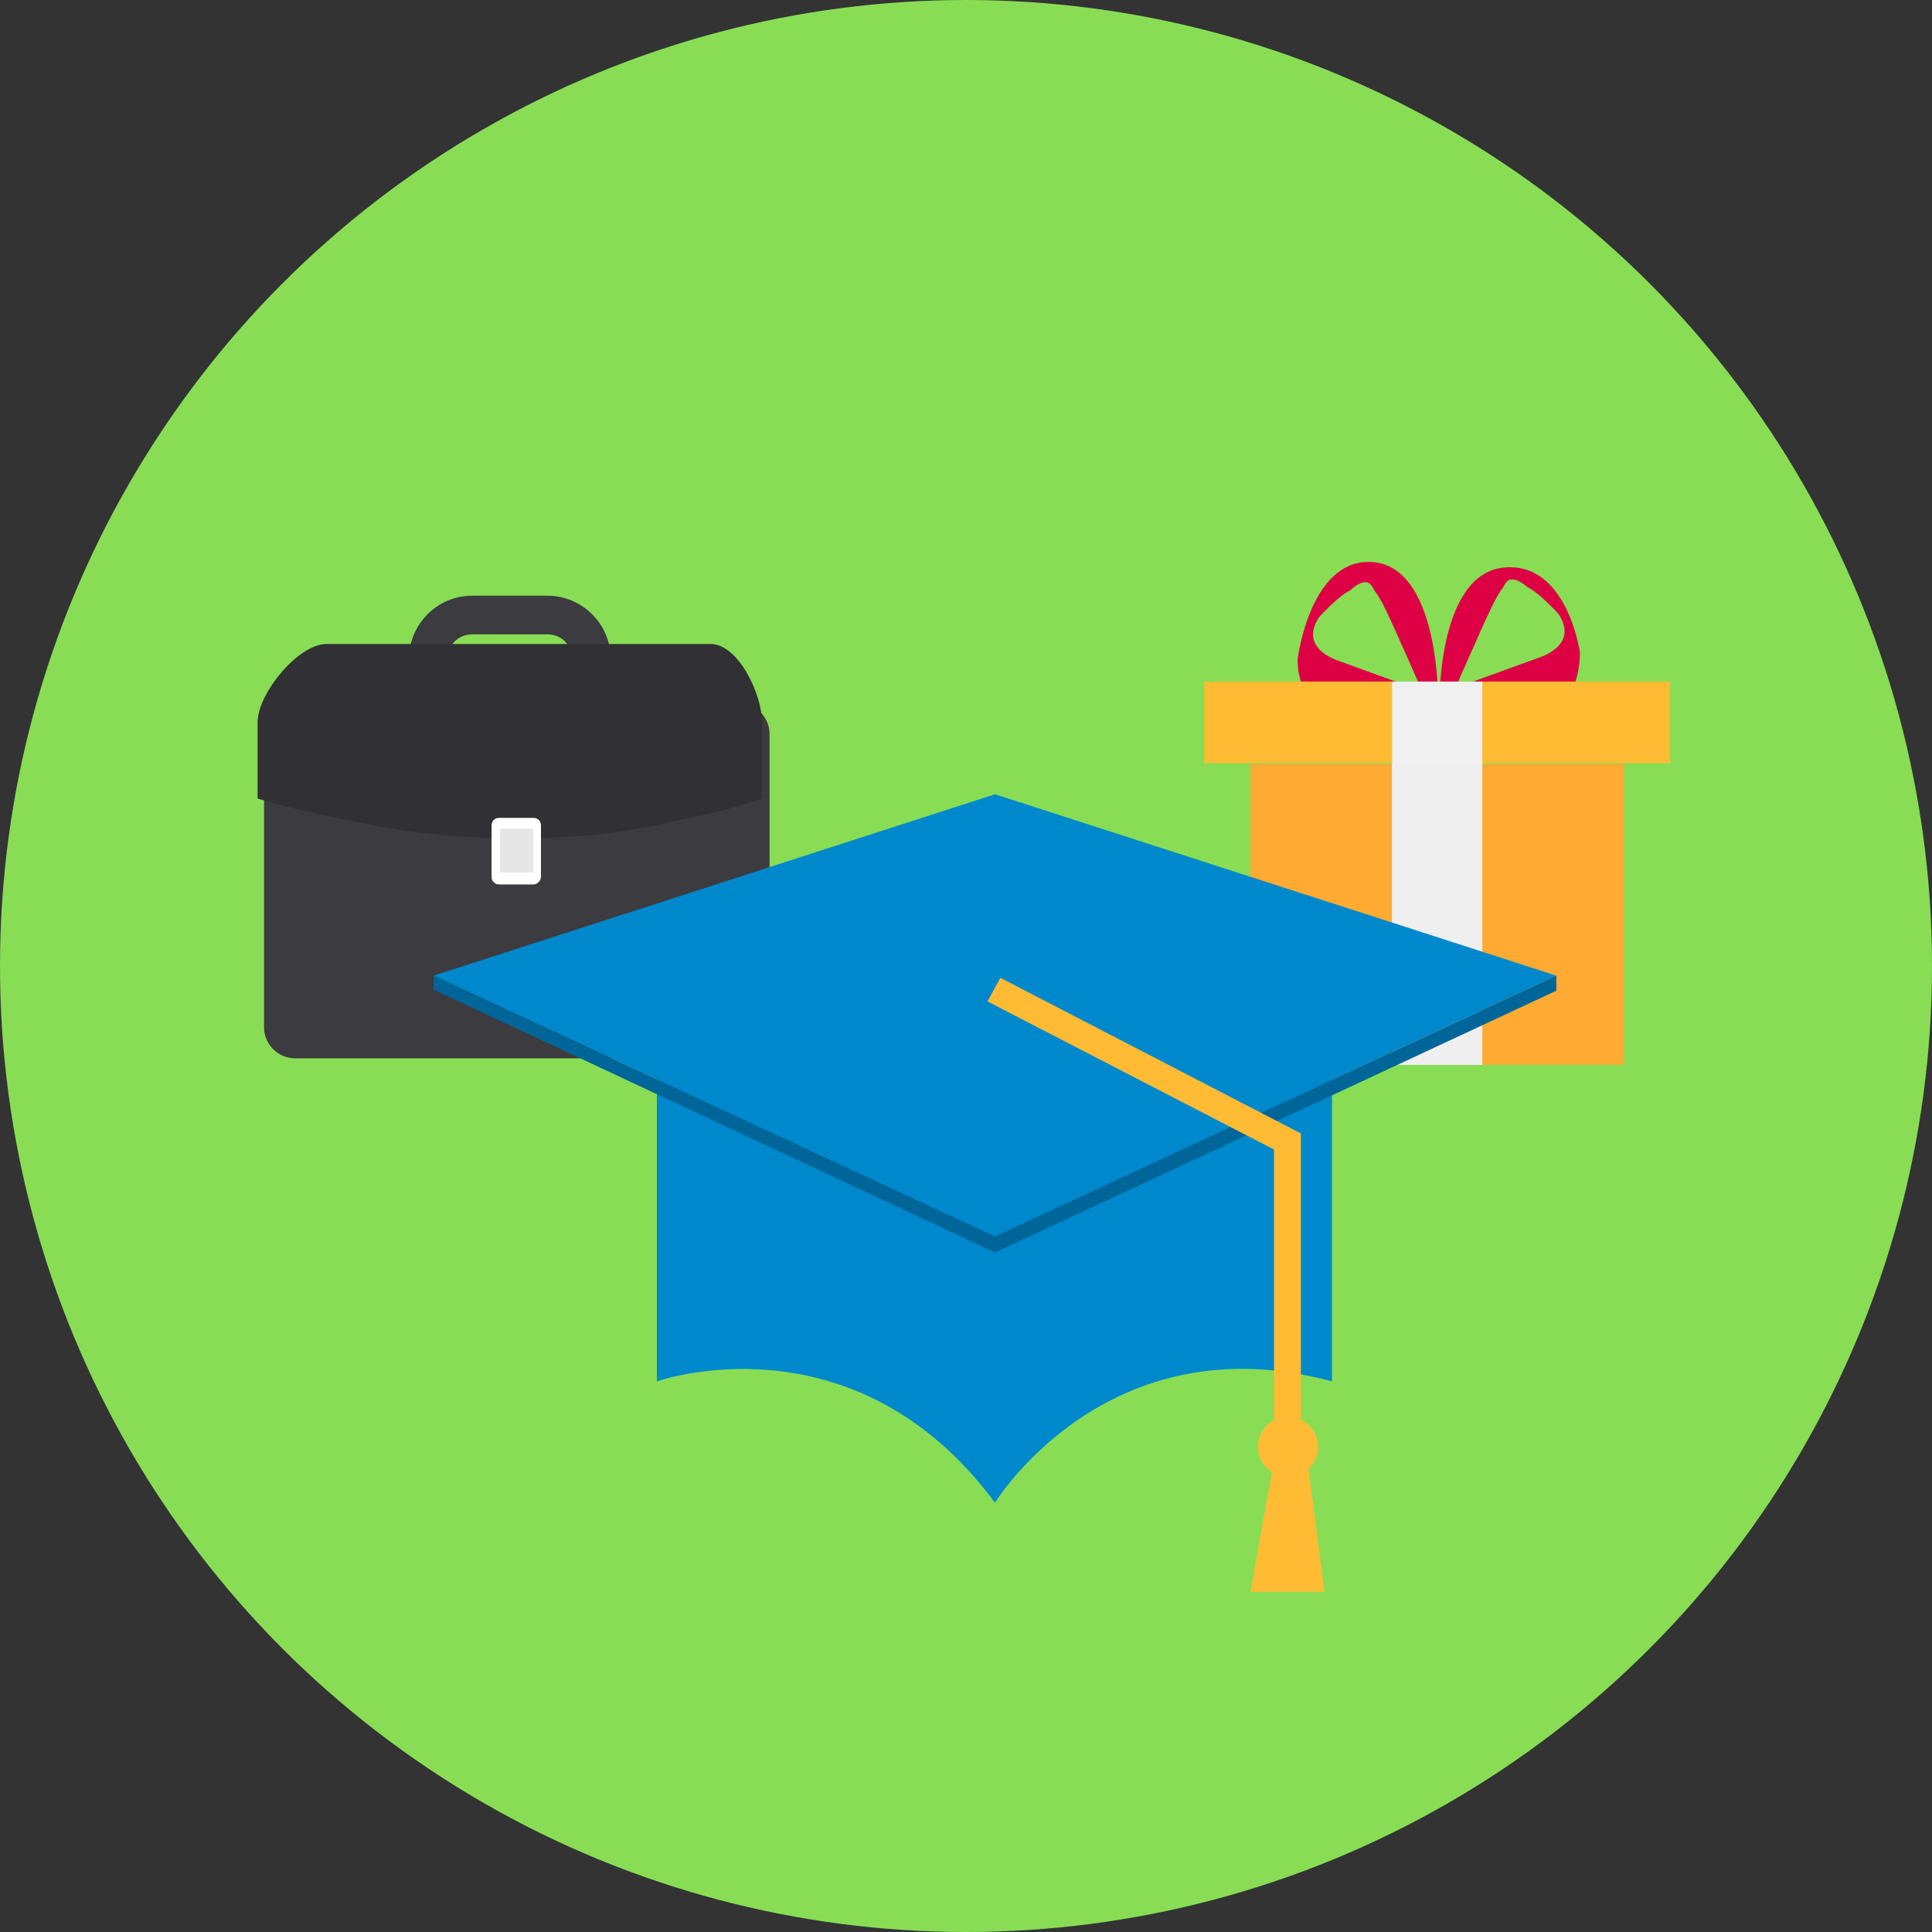 <?xml version="1.0" encoding="utf-8"?>
<!-- Generator: Adobe Illustrator 18.0.0, SVG Export Plug-In . SVG Version: 6.00 Build 0)  -->
<!DOCTYPE svg PUBLIC "-//W3C//DTD SVG 1.1//EN" "http://www.w3.org/Graphics/SVG/1.1/DTD/svg11.dtd">
<svg version="1.1" id="Layer_1" xmlns="http://www.w3.org/2000/svg" xmlns:xlink="http://www.w3.org/1999/xlink" x="0px" y="0px"
	 viewBox="0 0 180 180" enable-background="new 0 0 180 180" xml:space="preserve">
<rect x="0" y="0" width="180" height="180" fill="#333333" stroke="none"/>
<g>
	<g>
		<circle fill="#88DD55" cx="90" cy="90" r="90"/>
	</g>
	<g>
		<g>
			<g>
				<path fill="#3C3B40" d="M51,69.9h-7c-3.2,0-5.9-2.6-5.9-5.9v-2.6c0-3.2,2.6-5.9,5.9-5.9h7c3.2,0,5.9,2.6,5.9,5.9V64
					C56.9,67.3,54.2,69.9,51,69.9z M44,59.1c-1.3,0-2.3,1-2.3,2.3V64c0,1.3,1,2.3,2.3,2.3h7c1.3,0,2.3-1,2.3-2.3v-2.6
					c0-1.3-1-2.3-2.3-2.3H44z"/>
			</g>
			<g>
				<path fill="#3C3B40" d="M68.7,98.6H27.5c-1.6,0-2.9-1.3-2.9-2.9V68.4c0-1.6,1.3-2.9,2.9-2.9h41.3c1.6,0,2.9,1.3,2.9,2.9v27.3
					C71.6,97.3,70.3,98.6,68.7,98.6z"/>
			</g>
			<g>
				<path fill="#313034" d="M71,67.3c0-2.6-2.2-7.3-4.8-7.3h-2.1H32.5h-2.1c-2.6,0-6.4,4.6-6.4,7.3v7.1c0,0,3.9,1.2,9.4,2.2
					c4.9,1.1,10.1,1.5,14.7,1.5c4.6,0,9.3-0.3,14.2-1.5c5.5-1,8.7-2.2,8.7-2.2V67.3z"/>
			</g>
			<g>
				<g>
					<path fill="#FFFFFF" d="M49.7,82.4h-3.2c-0.4,0-0.7-0.3-0.7-0.7v-4.8c0-0.4,0.3-0.7,0.7-0.7h3.2c0.4,0,0.7,0.3,0.7,0.7v4.8
						C50.4,82,50.1,82.4,49.7,82.4z"/>
				</g>
				<g>
					<g>
						<rect x="46.6" y="77.2" fill="#FFFFFF" width="3.1" height="4.1"/>
					</g>
					<g opacity="0.3">
						<rect x="46.6" y="77.2" fill="#AAAAAA" width="3.1" height="4.1"/>
					</g>
				</g>
			</g>
		</g>
		<g>
			<g>
				<path fill="#DD0044" d="M128.2,52.4c-6.1-0.8-7.3,9-7.3,9s-0.2,4.5,3.4,4.5c3.5,0,9.7,0,9.7,0S134.3,53.3,128.2,52.4z
					 M124.8,61.6c0,0-3.9-1.1-1.9-4.1c0,0,1.8-2,2.9-2.5l0,0c0,0,1.4-1.4,2-0.4c0.1,0.1,0.2,0.3,0.3,0.5c0.2,0.2,0.4,0.6,0.7,1.1
					c0.5,1,1.2,2.5,1.8,3.9l0,0l0,0c1,2.2,1.9,4.3,1.9,4.3L124.8,61.6z"/>
			</g>
			<g>
				<path fill="#DD0044" d="M134.1,66c0,0,6.2,0,9.7,0s3.4-5.2,3.4-5.2s-1.2-8.7-7.3-7.9C133.8,53.8,134.1,66,134.1,66z M135.6,64.1
					c0,0,0.9-2.1,1.9-4.3l0,0l0,0c0.6-1.4,1.3-2.9,1.8-3.9c0.3-0.5,0.5-0.9,0.7-1.1c0.1-0.2,0.2-0.4,0.3-0.5c0.6-0.9,2,0.4,2,0.4
					l0,0c1.1,0.5,2.9,2.5,2.9,2.5c2,3-1.9,4.1-1.9,4.1L135.6,64.1z"/>
			</g>
			<g>
				<rect x="116.5" y="71.2" fill="#FFAA33" width="34.8" height="28"/>
			</g>
			<g>
				<rect x="112.2" y="63.5" fill="#FFBB33" width="43.4" height="7.6"/>
			</g>
			<g>
				<rect x="129.7" y="63.5" fill="#F0F0F0" width="8.4" height="35.7"/>
			</g>
			<g>
				<rect x="129.7" y="71.2" fill="#EFEFEF" width="8.4" height="28"/>
			</g>
		</g>
		<g>
			<g>
				<polygon fill="#0088CC" points="40.4,90.9 92.7,74 145,90.9 92.7,115.2 				"/>
			</g>
			<g>
				<path fill="#0088CC" d="M61.2,100.5v28.2c0,0,18.3-6.5,31.5,11.3c0,0,10.4-17,31.4-11.3v-28.2"/>
			</g>
			<g>
				<polygon fill="#006699" points="40.4,90.9 92.7,115.2 145,90.9 145,92.3 92.7,116.7 40.4,92.2 				"/>
			</g>
			<g>
				<polygon fill="#FFBB33" points="121.2,133.1 118.7,133.1 118.7,107.1 92,93.3 93.2,91.1 121.2,105.6 				"/>
			</g>
			<g>
				<circle fill="#FFBB33" cx="120" cy="134.8" r="2.8"/>
			</g>
			<g>
				<polygon fill="#FFBB33" points="118.7,136 116.5,148.3 123.4,148.3 121.8,136 				"/>
			</g>
		</g>
	</g>
</g>
</svg>
